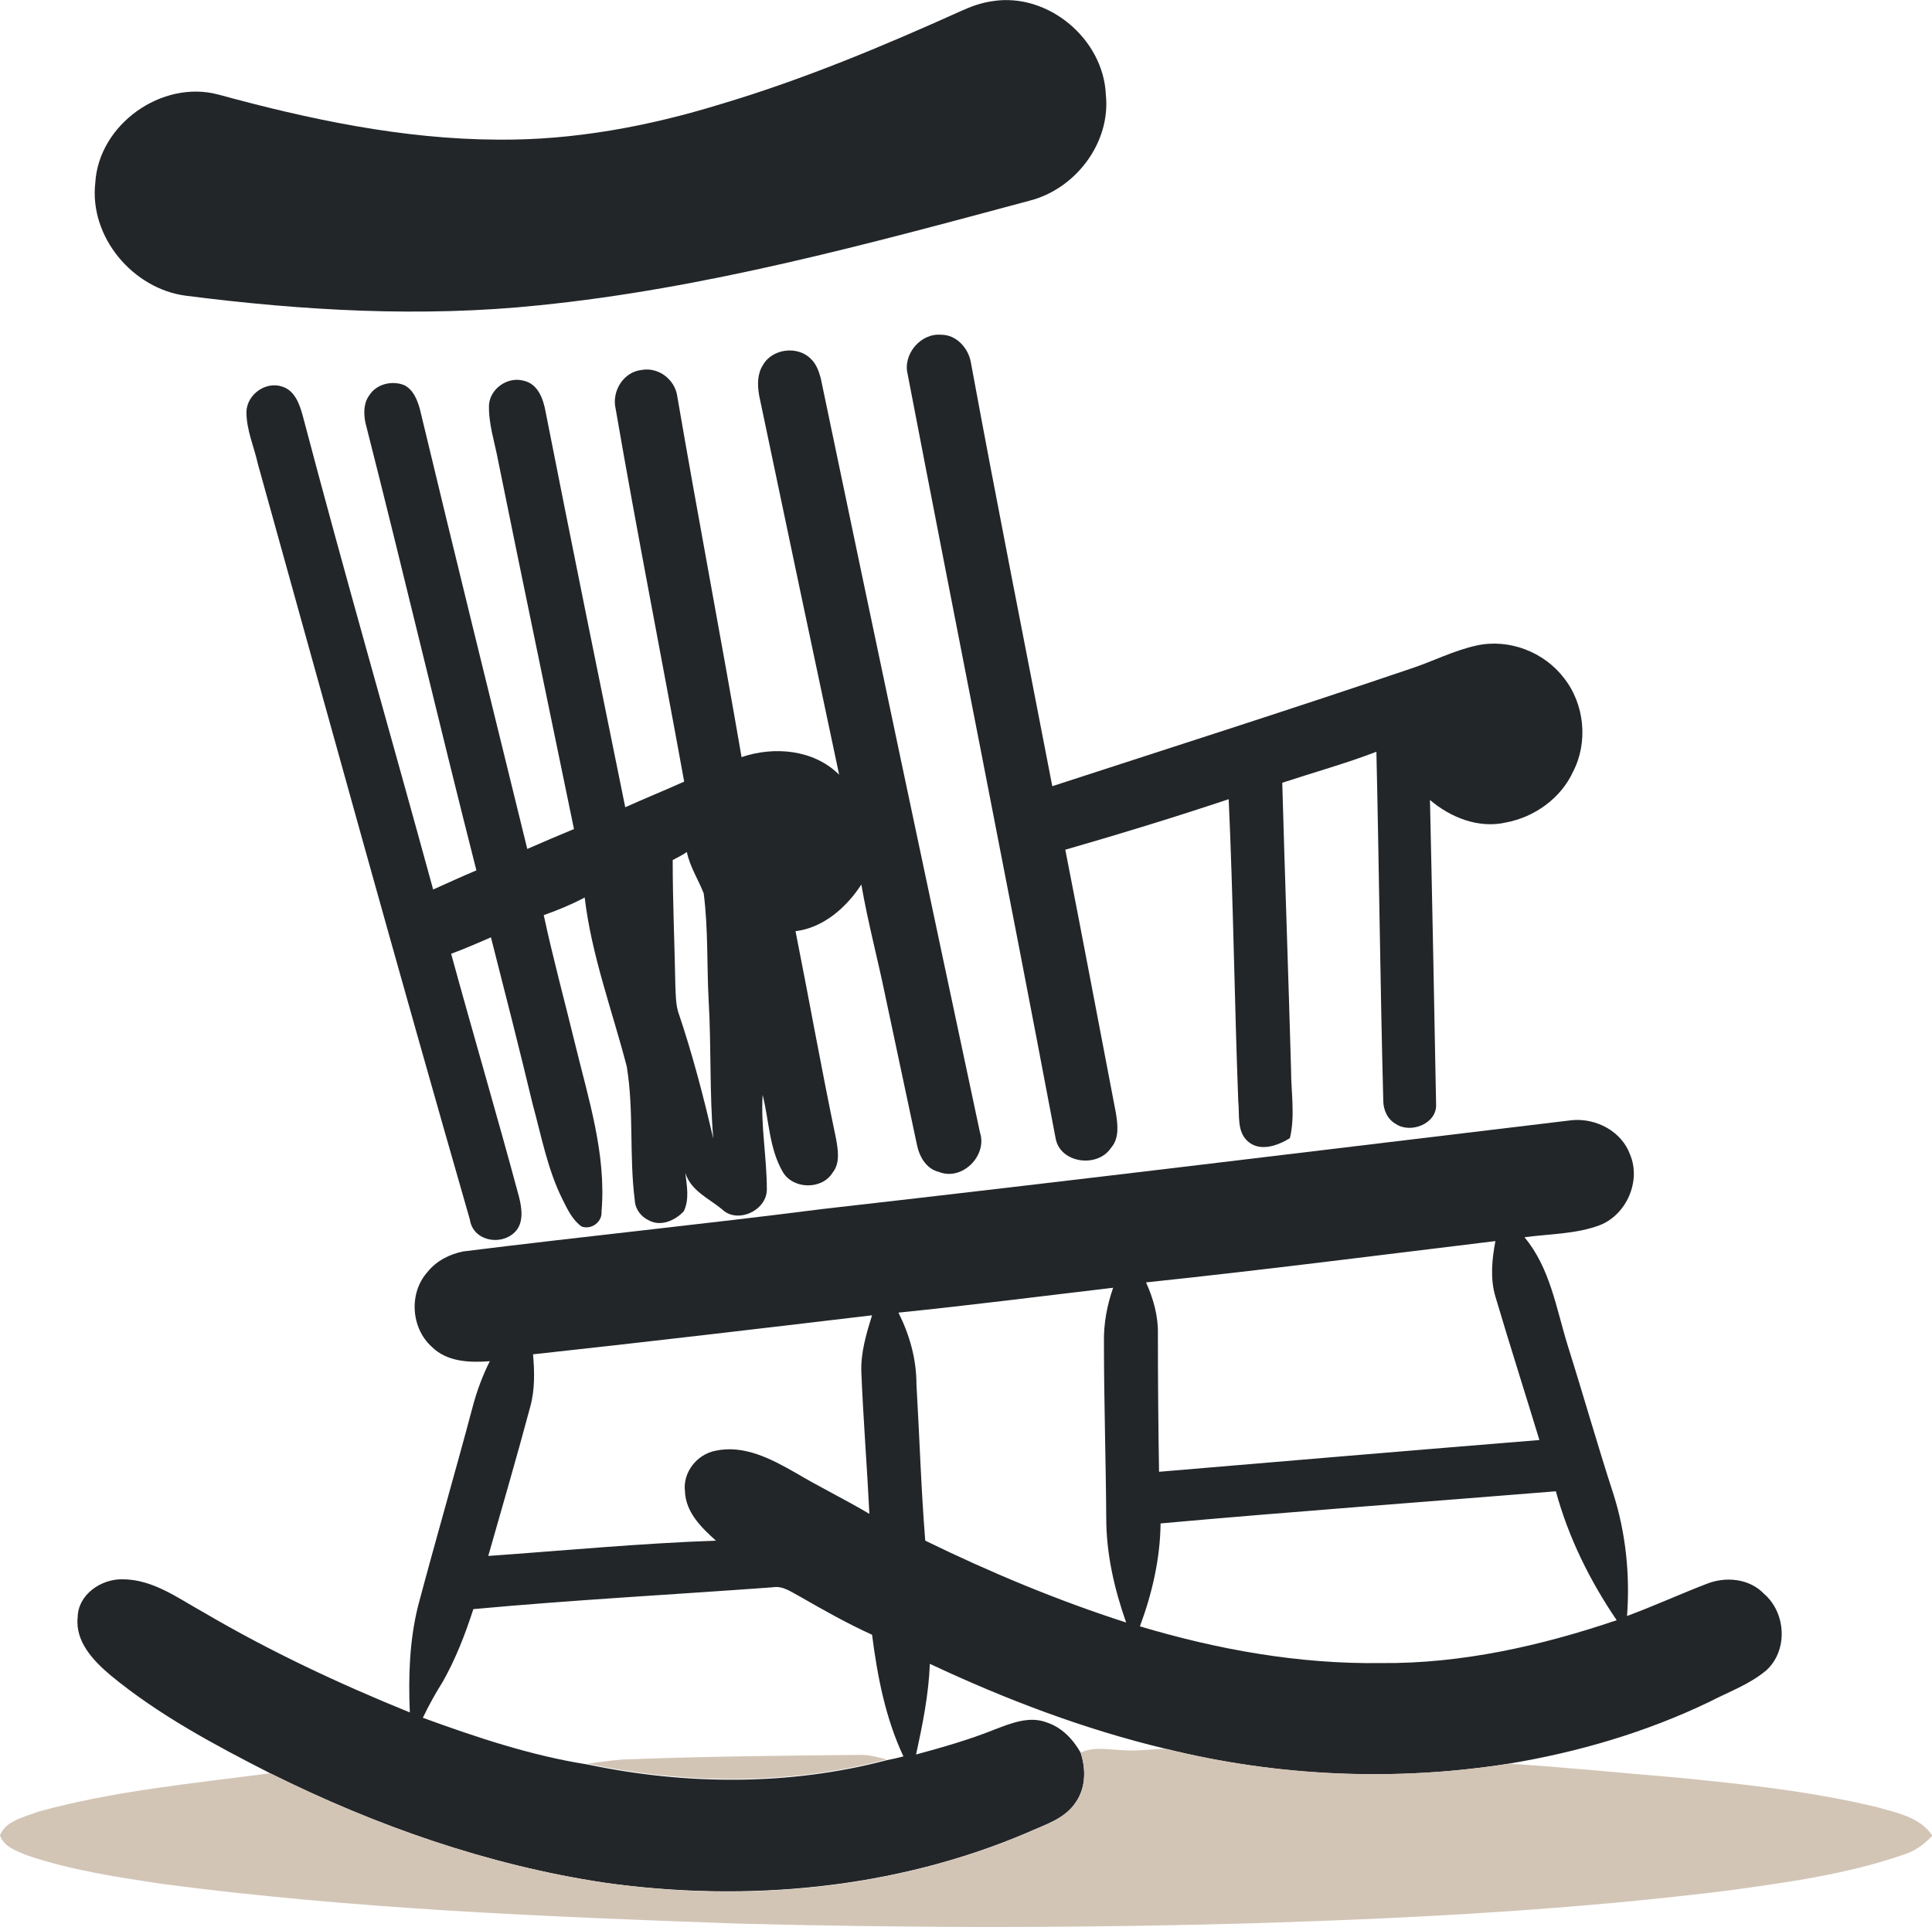 <?xml version="1.0" encoding="utf-8"?>
<!-- Generator: Adobe Illustrator 19.2.0, SVG Export Plug-In . SVG Version: 6.00 Build 0)  -->
<svg version="1.1" id="Layer_1" xmlns="http://www.w3.org/2000/svg" xmlns:xlink="http://www.w3.org/1999/xlink" x="0px" y="0px"
	 viewBox="0 0 504.9 503.7" enable-background="new 0 0 504.9 503.7" xml:space="preserve">
<g>
	<path fill="#232629" d="M259.4,0.3c14.5-2.3,29,9.9,29.6,24.5c1.3,12.6-8,24.7-20.1,27.7c-42.1,11.3-84.5,22.9-128,27.3
		c-30.7,3.2-61.8,1.4-92.3-2.5c-13.9-1.8-25.3-15.4-23.7-29.5c0.9-15.3,17.4-27,32.1-23.1c23.8,6.5,48.3,11.7,73.1,11.8
		c19.8,0.2,39.5-3.5,58.3-9.3c21.5-6.4,42.3-15.1,62.7-24.3C253.7,1.7,256.5,0.7,259.4,0.3z"/>
	<path fill="#232629" d="M237.2,97.8c-1.3-5.2,3.4-10.8,8.8-10.3c3.9,0,7,3.4,7.7,7.1c6.8,37,14.2,74,21.3,110.9
		c31.3-10.2,62.7-20.2,93.9-30.8c5.7-1.9,11.1-4.7,17.1-6c8.4-1.8,17.5,1.7,22.7,8.5c5.4,6.8,6.4,16.8,2.4,24.5
		c-3.2,7-10.1,11.9-17.6,13.3c-7.1,1.6-14.4-1.3-19.8-5.9c0.6,26.5,1.1,53,1.6,79.5c0.3,5.1-6.6,7.8-10.5,5.2
		c-2.2-1.2-3.3-3.7-3.3-6.1c-0.8-30.4-1.1-60.8-1.8-91.2c-8.1,3.1-16.4,5.4-24.6,8.1c0.7,25,1.6,50,2.3,75c0,5.9,1.1,12-0.3,17.9
		c-3.1,1.9-7.6,3.6-10.8,1c-3.2-2.6-2.3-7.1-2.7-10.7c-1-26.3-1.3-52.6-2.5-78.9c-14.1,4.7-28.4,9.1-42.7,13.2
		c4.5,22.9,8.8,45.8,13.2,68.7c0.5,3.1,1,6.7-1.3,9.3c-3.5,5.2-13.1,4-14.4-2.4C263.3,231,250,164.4,237.2,97.8z"/>
	<g>
		<path fill="#232629" d="M199.4,95.4c2.4-4.3,9.1-5.1,12.5-1.6c1.4,1.3,2.1,3.2,2.6,5.1c13.7,65.7,27.6,131.4,41.6,197.1
			c2,6.1-4.7,12.8-10.8,10.3c-3.3-0.8-5.1-4.1-5.7-7.2c-2.7-12.9-5.5-25.7-8.2-38.6c-2-9.8-4.6-19.4-6.3-29.3
			c-3.9,6-9.9,11.3-17.2,12.2c3.6,18.1,6.8,36.2,10.6,54.3c0.5,2.9,1.1,6.3-0.9,8.8c-2.8,4.6-10.5,4.4-13.1-0.3
			c-3.5-6.1-3.5-13.3-5.2-20c-0.5,8.2,1.1,16.4,1.1,24.6c0.1,5.6-7.7,9.2-11.7,5.3c-3.5-2.9-8.1-4.8-9.6-9.5c0.4,3.3,1.1,6.9-0.4,10
			c-2.2,2.4-6,4.1-9.1,2.4c-2-0.9-3.6-2.9-3.7-5.2c-1.5-11.6-0.2-23.4-2.1-35c-3.8-14.7-9.2-29-11-44.2c-3.4,1.8-7,3.3-10.7,4.6
			c2.4,11.2,5.4,22.2,8.1,33.3c3.5,14.5,8.3,29.1,7,44.2c0.2,2.7-2.6,4.8-5.2,3.9c-2.4-1.7-3.7-4.5-5-7.1
			c-3.9-7.8-5.5-16.5-7.8-24.9c-3.5-14.6-7.2-29.1-10.9-43.6c-3.4,1.5-6.9,3-10.4,4.3c5.8,21.2,12,42.2,17.7,63.4
			c0.8,3.1,1.4,7.1-1.2,9.5c-3.7,3.5-10.8,2.1-11.6-3.4c-18.9-65.7-37.1-131.7-55.4-197.5c-1-4.5-3-8.9-3-13.6
			c0.1-4.6,5.1-8.2,9.5-6.6c3.2,1.1,4.4,4.6,5.2,7.5c10.9,41.4,22.8,82.6,34.1,123.9c3.8-1.7,7.5-3.4,11.3-5
			c-9.9-38.9-19.1-78.1-29-117c-0.5-2.5-0.5-5.2,1.1-7.3c1.9-2.9,6-3.8,9.1-2.5c2.3,1.2,3.3,3.7,4,6.1
			c9.2,38.4,18.7,76.8,28.1,115.1c4.1-1.8,8.1-3.5,12.2-5.2c-6.6-32.1-13.3-64.1-19.8-96.2c-0.9-4.9-2.6-9.8-2.4-14.8
			c0.4-4.2,4.9-7.3,9-6.2c3.8,0.8,5.2,4.8,5.8,8.2c6.8,34.5,13.8,68.9,20.8,103.3c5.1-2.3,10.3-4.4,15.4-6.7
			c-5.9-32.5-12.3-64.9-17.9-97.4c-1.1-4.6,2-9.7,6.8-10.2c4.4-0.8,8.7,2.5,9.3,6.9c5.4,31.5,11.4,62.9,16.8,94.3
			c8.5-2.9,18.9-2,25.5,4.6c-7-33-14-66.1-20.9-99.1C197.9,100.6,197.9,97.7,199.4,95.4z M175.8,224.8c0,11,0.5,22,0.7,33
			c0.1,2.2,0.1,4.5,0.7,6.6c3.7,10.9,6.6,22,9.2,33.2c-1-12-0.5-24-1.2-36c-0.5-9.4-0.1-18.8-1.3-28.1c-1.4-3.6-3.6-6.9-4.4-10.8
			C178.4,223.5,177.1,224.1,175.8,224.8z"/>
	</g>
	<g>
		<path fill="#232629" d="M215.1,316c65.3-7.4,130.5-15.4,195.7-23.2c6.3-0.6,13,2.9,15.2,9c2.9,6.9-0.9,15.6-7.8,18.4
			c-6.3,2.4-13.2,2.3-19.8,3.2c6.7,8,8.3,18.6,11.3,28.3c4.1,13,7.8,26.1,12,39c3.2,10.2,4.3,21,3.5,31.7c7-2.6,13.8-5.7,20.8-8.4
			c5-2,11.2-1.4,15,2.6c5.8,5,6.3,14.8,0.6,20c-4.4,3.7-9.8,5.6-14.8,8.2c-16.6,8-34.4,13.2-52.5,16.2c-29.8,4.7-60.4,3.4-89.7-3.9
			c-21.3-5.1-41.8-12.9-61.6-22.2c-0.3,8-1.9,15.9-3.6,23.7c7-1.9,14-3.9,20.7-6.6c4.2-1.6,8.9-3.5,13.4-1.8c4,1.3,6.9,4.4,8.9,7.9
			c1.4,4.2,1.4,9.1-1.2,12.9c-2.9,4.5-8.3,6-12.9,8.1c-34.6,14.7-73.3,18.2-110.4,13c-30.5-4.6-59.8-14.9-87.3-28.6
			c-14.5-7.4-29.1-15.2-41.7-25.6c-4.5-3.8-9.3-8.8-8.6-15.2c0.1-5.9,6.1-10,11.7-9.9c8,0,14.6,5,21.3,8.7
			c17.2,10.1,35.3,18.6,53.8,26.1c-0.4-9.4-0.1-18.9,2.2-28c4.6-17.3,9.6-34.5,14.2-51.8c1.1-4.2,2.6-8.2,4.5-12
			c-5.3,0.4-11.2,0.2-15.2-3.8c-5.4-4.9-6-14-1.1-19.5c2.3-2.9,5.8-4.7,9.4-5.4C152.4,323.2,183.8,320,215.1,316z M299.5,335.2
			c1.9,4.2,3.2,8.8,3.1,13.4c0,12,0.1,24.1,0.3,36.1c33.1-2.8,66.2-5.6,99.4-8.3c-3.8-12.5-7.8-25-11.5-37.5
			c-1.4-4.7-0.9-9.7,0-14.5C360.3,328.1,329.9,332,299.5,335.2z M234.8,343.1c2.9,5.8,4.7,12.1,4.7,18.7c0.8,13.6,1.2,27.3,2.3,40.9
			c17,8.3,34.5,15.6,52.5,21.4c-3.1-8.8-5.2-18-5.2-27.3c-0.1-15.3-0.6-30.6-0.6-45.9c-0.1-4.9,0.8-9.7,2.4-14.3
			C272.2,338.8,253.5,341.2,234.8,343.1z M139.3,354c0.4,4.5,0.5,9.2-0.7,13.6c-3.5,13.1-7.3,26.1-11,39.1c19.8-1.4,39.7-3.3,59.5-4
			c-3.8-3.4-7.9-7.4-8.1-12.9c-0.6-5,3.2-9.7,8-10.6c7.4-1.6,14.5,2.1,20.8,5.7c6.4,3.8,13,7,19.4,10.8c-0.6-12.3-1.6-24.6-2.1-37
			c-0.2-5.1,1.3-10.1,2.8-14.9C198.4,347.3,168.8,350.8,139.3,354z M303.3,398.2c-0.1,9.2-2.2,18.3-5.4,26.9
			c20.4,6.1,41.6,9.9,63,9.6c21,0.2,41.8-4.5,61.6-11.2c-7-10.3-12.6-21.6-15.9-33.7C372.2,392.6,337.7,395.1,303.3,398.2z
			 M123.7,420.6c-2.1,6.5-4.6,13-8,19c-1.9,3-3.6,6.1-5.2,9.4c14,5.1,28.3,9.9,43,12.2c25.7,5.4,52.7,5.6,78.2-1.1
			c1.5-0.3,2.9-0.6,4.4-1c-4.7-10-6.8-20.9-8.2-31.8c-6.4-2.9-12.6-6.4-18.7-9.9c-2.3-1.2-4.6-3-7.3-2.5
			C175.9,416.8,149.7,418.2,123.7,420.6z"/>
	</g>
</g>
<g>
	<path fill="#D3C5B6" d="M282.4,458.1c3.6-1.7,7.7-0.7,11.5-0.6c3.6,0.2,7.1-0.3,10.7-0.4c29.2,7.2,59.9,8.6,89.7,3.9
		c14.6,0.9,29.1,2.4,43.6,3.6c17.6,1.7,35.2,3.6,52.4,7.7c5.3,1.5,11.4,2.6,14.7,7.5c-2.2,2.4-4.8,4.2-7.9,5.1
		c-14.5,5-29.9,7.1-45,9.2c-40.2,5-80.6,7.2-121.1,8.5c-46,1.4-92.1,1.4-138.1,0.2C142.6,501,92.2,499,42.2,492.4
		c-11.9-1.8-23.9-3.6-35.3-7.5c-2.6-1.1-6-2.2-6.9-5.2c1.5-3.8,6.3-4.7,9.8-6.1c19.8-5.5,40.4-7.4,60.8-10.1
		c27.5,13.7,56.9,24,87.3,28.6c37.1,5.3,75.8,1.8,110.4-13c4.6-2.1,10-3.6,12.9-8.1C283.8,467.2,283.8,462.3,282.4,458.1z"/>
	<path fill="#D3C5B6" d="M162.9,459.9c20.7-0.8,41.4-1,62-1.2c2.3,0,4.6,0.6,6.8,1.2c-25.4,6.7-52.5,6.5-78.2,1.1
		C156.6,460.6,159.8,460.1,162.9,459.9z"/>
</g>
</svg>
